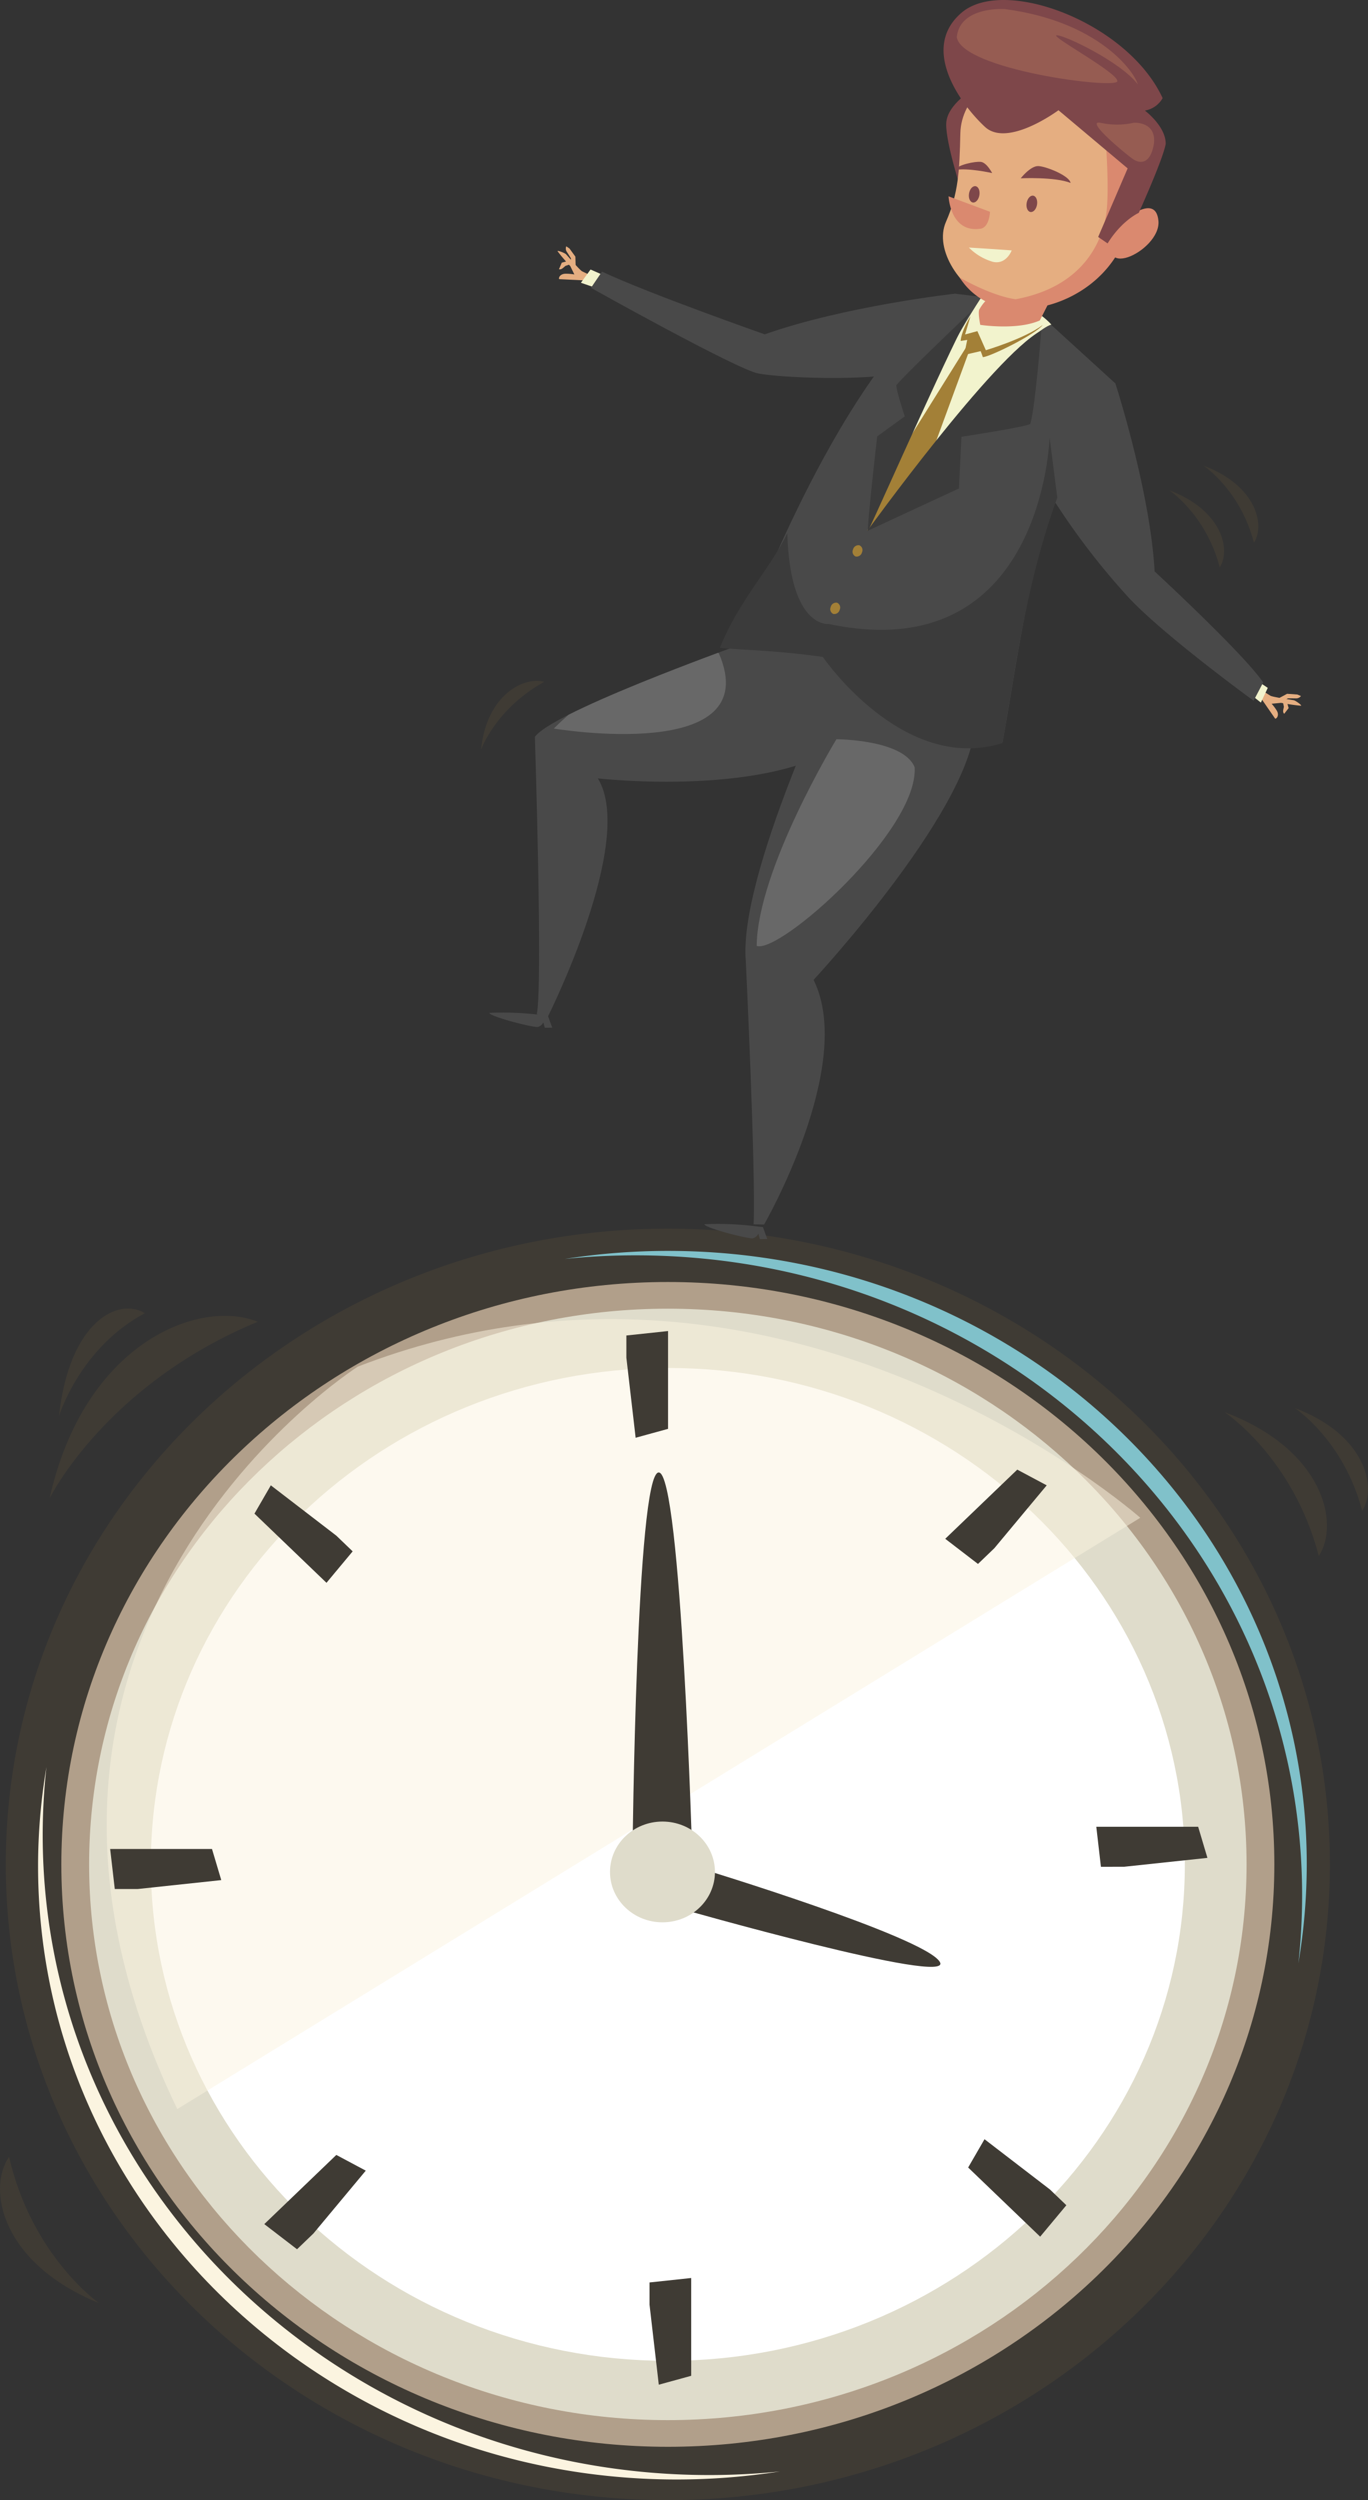 <svg id="Group_12" data-name="Group 12" xmlns="http://www.w3.org/2000/svg" xmlns:xlink="http://www.w3.org/1999/xlink" width="413.418" height="755.444" viewBox="0 0 413.418 755.444">
  <rect x="0" y="0" width="413.418" height="755.444" fill="#333333" stroke="none"/>
  <defs>
    <clipPath id="clip-path">
      <rect id="Rectangle_48" data-name="Rectangle 48" width="413.418" height="755.444" fill="none"/>
    </clipPath>
    <clipPath id="clip-path-3">
      <rect id="Rectangle_46" data-name="Rectangle 46" width="312.353" height="238.686" fill="none"/>
    </clipPath>
  </defs>
  <g id="Group_11" data-name="Group 11" clip-path="url(#clip-path)">
    <g id="Group_10" data-name="Group 10">
      <g id="Group_9" data-name="Group 9" clip-path="url(#clip-path)">
        <path id="Path_5" data-name="Path 5" d="M401.507,491.113c0,106.092-89.578,192.1-200.078,192.1s-200.077-86-200.077-192.1,89.577-192.1,200.077-192.1,200.078,86,200.078,192.1" transform="translate(0.396 72.234)" fill="#3f3b34"/>
        <path id="Path_6" data-name="Path 6" d="M153.335,305.769c111.272,0,201.478,86.606,201.478,193.441a187.751,187.751,0,0,1-1.134,20.482,179.272,179.272,0,0,0,2.533-29.886c0-102.383-86.446-185.38-193.082-185.38A202.207,202.207,0,0,0,132,306.857a212.353,212.353,0,0,1,21.334-1.088" transform="translate(38.697 73.541)" fill="#80c1ca"/>
        <path id="Path_7" data-name="Path 7" d="M10.294,450.531c0,106.833,90.2,193.441,201.478,193.441a211.974,211.974,0,0,0,21.333-1.089,202.184,202.184,0,0,1-31.128,2.432c-106.636,0-193.081-83-193.081-185.38a179.163,179.163,0,0,1,2.532-29.887,187.779,187.779,0,0,0-1.134,20.483" transform="translate(2.608 103.887)" fill="#fbf4e0"/>
        <path id="Path_8" data-name="Path 8" d="M380.912,487.977c0,97.189-82.061,175.977-183.288,175.977S14.336,585.166,14.336,487.977,96.4,312,197.624,312s183.288,78.788,183.288,175.977" transform="translate(4.203 75.37)" fill="#b19f8a"/>
        <path id="Path_9" data-name="Path 9" d="M370.614,486.408c0,92.738-78.3,167.916-174.893,167.916S20.827,579.146,20.827,486.408s78.3-167.916,174.894-167.916S370.614,393.67,370.614,486.408" transform="translate(6.106 76.939)" fill="#dfdccb"/>
        <path id="Path_10" data-name="Path 10" d="M334,480.833c0,76.91-64.938,139.259-145.045,139.259S43.909,557.743,43.909,480.833s64.938-139.26,145.044-139.26S334,403.922,334,480.833" transform="translate(12.872 82.514)" fill="#fbf4e0"/>
        <path id="Path_11" data-name="Path 11" d="M347.73,482.923c0,82.846-69.951,150.006-156.238,150.006S35.253,565.77,35.253,482.923,105.2,332.918,191.492,332.918,347.73,400.077,347.73,482.923" transform="translate(10.335 80.424)" fill="#fff"/>
        <g id="Group_8" data-name="Group 8" transform="translate(32.246 398.586)" opacity="0.5" style="mix-blend-mode: color-dodge;isolation: isolate">
          <g id="Group_7" data-name="Group 7">
            <g id="Group_6" data-name="Group 6" clip-path="url(#clip-path-3)">
              <path id="Path_12" data-name="Path 12" d="M46.265,559.719,337.288,381.056s-107.734-95.378-236.455-45.674c0,0-124.524,79.257-54.567,224.337" transform="translate(-24.936 -321.033)" fill="#fbf4e0"/>
            </g>
          </g>
        </g>
        <path id="Path_13" data-name="Path 13" d="M146.381,331.995l2.8,24.18,9.794-2.687V323.934l-12.593,1.343Z" transform="translate(42.912 78.253)" fill="#3f3b34"/>
        <path id="Path_14" data-name="Path 14" d="M151.791,562.453l2.8,24.18,9.794-2.687V554.393l-12.593,1.343Z" transform="translate(44.498 133.926)" fill="#3f3b34"/>
        <path id="Path_15" data-name="Path 15" d="M34.137,462.073l25.184-2.687-2.8-9.4H25.742l1.4,12.09Z" transform="translate(7.546 108.703)" fill="#3f3b34"/>
        <path id="Path_16" data-name="Path 16" d="M264.6,456.664l25.184-2.687-2.8-9.4H256.2l1.4,12.091Z" transform="translate(75.106 107.396)" fill="#3f3b34"/>
        <path id="Path_17" data-name="Path 17" d="M76.6,548.193l15.83-19-8.9-4.75-21.765,20.9,9.894,7.6Z" transform="translate(18.107 126.691)" fill="#3f3b34"/>
        <path id="Path_18" data-name="Path 18" d="M235.738,381.409l15.829-19-8.9-4.75L220.9,378.56l9.894,7.6Z" transform="translate(64.757 86.401)" fill="#3f3b34"/>
        <path id="Path_19" data-name="Path 19" d="M250.987,535.819l-19.787-15.2-4.948,8.548,21.766,20.9,7.914-9.5Z" transform="translate(66.327 125.767)" fill="#3f3b34"/>
        <path id="Path_20" data-name="Path 20" d="M84.2,376.685l-19.787-15.2-4.948,8.549,21.766,20.9,7.914-9.5Z" transform="translate(17.434 87.325)" fill="#3f3b34"/>
        <path id="Path_21" data-name="Path 21" d="M133.314,63.528l-1.83.489L130.629,66s.513.241,1.222-.375l.709-.615,1.638-.569Z" transform="translate(38.295 15.347)" fill="#e5ae81"/>
        <path id="Path_22" data-name="Path 22" d="M138.592,69.975l-2-.1-5.8-.279c-.274-.494.385-1.618,1.891-1.641a13.567,13.567,0,0,1,2.695.226l-1.223-2.513a53.7,53.7,0,0,1-3.826-4.466c-.317-.49,2.179.489,2.559.893s4.16,4.819,4.845,5.14,2.444,1.177,2.444,1.177Z" transform="translate(38.198 14.753)" fill="#e5ae81"/>
        <path id="Path_23" data-name="Path 23" d="M139.988,71.048l-4.234-1.455,2.915-4,4.213,1.839Z" transform="translate(39.797 15.846)" fill="#f2f3cd"/>
        <path id="Path_24" data-name="Path 24" d="M135.225,66.767l-.109-3.71-1.764-2.432-.98-.682a1.738,1.738,0,0,0,.12,1.608c.516.778,1.282,2.019,1.282,2.019l-.045,1.736Z" transform="translate(38.763 14.481)" fill="#e5ae81"/>
        <path id="Path_25" data-name="Path 25" d="M248.116,72.768s-33.16,3.69-57.5,12.288c0,0-35.241-12.372-49.168-18.953l-3.34,4.9s43.939,24.6,50.6,25.887,32.427,2.4,43.982-.356,15.426-23.765,15.426-23.765" transform="translate(40.487 15.969)" fill="#494949"/>
        <path id="Path_26" data-name="Path 26" d="M301.051,170.96l.5,1.761-1.336,1.717s-.479-.3-.29-1.2l.189-.9-.328-1.643Z" transform="translate(87.883 41.235)" fill="#e5ae81"/>
        <path id="Path_27" data-name="Path 27" d="M294.662,170.282l1.108,1.6,3.212,4.643c.583-.026,1.252-1.145.5-2.4a12.533,12.533,0,0,0-1.579-2.108l2.873-.276a57.82,57.82,0,0,0,5.955.877c.6.011-1.552-1.549-2.108-1.656s-6.44-.971-7.077-1.372-2.3-1.415-2.3-1.415Z" transform="translate(86.382 40.627)" fill="#e5ae81"/>
        <path id="Path_28" data-name="Path 28" d="M291.98,169.6l3.466,2.751,2.091-4.449-3.8-2.539Z" transform="translate(85.595 39.947)" fill="#f2f3cd"/>
        <path id="Path_29" data-name="Path 29" d="M298.18,170.654l3.376-1.805,3.079.212,1.112.461a1.894,1.894,0,0,1-1.5.721c-.961-.027-2.462-.026-2.462-.026l-1.531.925Z" transform="translate(87.413 40.789)" fill="#e5ae81"/>
        <path id="Path_30" data-name="Path 30" d="M266.356,93.329s10.556,32.681,11.847,56.782c0,0,26.612,24.568,32.816,33.535l-2.9,5.541s-28.063-20.413-38.372-31.839a215.913,215.913,0,0,1-26.925-36.831c-8.969-15.05,23.531-27.188,23.531-27.188" transform="translate(70.727 22.546)" fill="#494949"/>
        <path id="Path_31" data-name="Path 31" d="M201.247,152.912s-69.79,24.2-76.247,32.934c0,0,2.425,75.073.577,83.868l3.3.779s26.775-53.194,15.148-72.087c0,0,53.3,6.163,76.154-11.874s1.064-38.065-18.934-33.619" transform="translate(36.644 36.788)" fill="#494949"/>
        <path id="Path_32" data-name="Path 32" d="M202.968,160.67c-.5,2.4-30.932,64.729-28.646,90.965,0,0,3.054,63.824,2.36,79.5l3.166.058s27.738-48.153,14.955-73.926c0,0,50.406-54.3,48.784-79.577Z" transform="translate(51.067 38.813)" fill="#494949"/>
        <path id="Path_33" data-name="Path 33" d="M237.7,71.471s-27.9,11.192-64.042,102.541c5.786.643,9.153,5.933,24.1,7.222,0,0,34.526,22.234,54.248,26.047,4.13-21.19,9.959-72.392,26.486-100.108,1.964-2.271,7.683-8.564,7.683-8.564L263.219,77.66l-16.3-5.057Z" transform="translate(50.908 17.265)" fill="#494949"/>
        <path id="Path_34" data-name="Path 34" d="M199.345,172.782s24.135,35.4,54.248,26.047c3.334-17.1,6.348-46.149,16.624-74.222l.013.279-2.355-18.426s-1.946,69.98-66.684,56.38c0,0-11.769,1.535-12.582-27.436-5.2,10.774-14.821,20.6-20.371,34.625,5.786.642,16.325.665,31.108,2.754" transform="translate(49.32 25.718)" fill="#3b3b3b"/>
        <path id="Path_35" data-name="Path 35" d="M237.051,72.216s-19.009,27.954-33.6,69.524c0,0,43.109-57.212,54.628-61.128-7.8-8.471-21.029-8.4-21.029-8.4" transform="translate(59.643 17.445)" fill="#f2f3cd"/>
        <path id="Path_36" data-name="Path 36" d="M230.015,21.358s-8.7,4.781-8.888,10.836,5.13,22.061,5.13,22.061,13.5-24.6,3.758-32.9" transform="translate(64.823 5.159)" fill="#7e474a"/>
        <path id="Path_37" data-name="Path 37" d="M273.1,70.966C263.124,88.485,243.721,90.9,234.8,87.288s-17.282-15.515-13.515-24.075,4.077-15.359,4.339-26.727S237.147,19.2,237.147,19.2s20.728-10.586,38.784,5.045S273.1,70.966,273.1,70.966" transform="translate(64.601 3.791)" fill="#e5ae81"/>
        <path id="Path_38" data-name="Path 38" d="M261.9,55.72s11.208-10.49,12.081-1.234S252.581,74.1,261.9,55.72" transform="translate(76.108 12.24)" fill="#da896f"/>
        <path id="Path_39" data-name="Path 39" d="M268.427,34.471s1.2,15.388.072,22.317S262.386,78.181,241.157,82.1c-7.733-1.157-16.885-6.583-16.885-6.583a20.229,20.229,0,0,0,15.37,9.4c10.906,1.126,25-4.369,32.243-16.466,5.457-10.844,9.783-30.982,9.783-30.982Z" transform="translate(65.747 8.327)" fill="#da896f"/>
        <path id="Path_40" data-name="Path 40" d="M255.232,33.306s-15.315,11.4-22.2,5.042S213.085,14.831,225.96,3.83s50.212,2.952,60.755,25.823a7.644,7.644,0,0,1-5.363,3.759s6.356,4.754,6.286,10.067c-.724,4.455-8.135,20.836-8.135,20.836s-5.122,2.275-9.421,9.236L267.231,71.6l8.909-20.719Z" transform="translate(64.642 0)" fill="#7e474a"/>
        <path id="Path_41" data-name="Path 41" d="M238.167,2.222S224.6,1.207,223.592,10.687c1.566,9.867,48.122,15.82,48.524,13.346s-20.48-13.711-18.337-13.9,19.3,7.958,24.522,14.823c-.983-3.7-11.7-18.989-40.134-22.737" transform="translate(65.547 0.529)" fill="#965c52"/>
        <path id="Path_42" data-name="Path 42" d="M267.491,29.885s6.814-.5,6.115,6.239c-1.024,6.31-4.178,6.218-6.317,4.758s-15.057-12.14-9.705-10.958a23.079,23.079,0,0,0,9.907-.038" transform="translate(75.135 7.207)" fill="#965c52"/>
        <path id="Path_43" data-name="Path 43" d="M238.539,44.114s10.366-.492,15.068,1.4c-.314-2.168-7.367-5.01-9.752-5.094s-5.316,3.692-5.316,3.692" transform="translate(69.929 9.764)" fill="#7e474a"/>
        <path id="Path_44" data-name="Path 44" d="M234.4,42.787s-7.493-1.694-11.186-.918c.532-1.541,6.073-2.705,7.824-2.461s3.362,3.378,3.362,3.378" transform="translate(65.437 9.512)" fill="#7e474a"/>
        <path id="Path_45" data-name="Path 45" d="M243.076,50.325c-.221,1.364-1.1,2.364-1.972,2.234s-1.393-1.34-1.172-2.7,1.1-2.364,1.973-2.234,1.391,1.341,1.17,2.7" transform="translate(70.323 11.501)" fill="#7e474a"/>
        <path id="Path_46" data-name="Path 46" d="M229.608,48.012c-.221,1.364-1.1,2.364-1.972,2.234s-1.393-1.34-1.172-2.7,1.1-2.364,1.973-2.234,1.391,1.341,1.17,2.7" transform="translate(66.374 10.942)" fill="#7e474a"/>
        <path id="Path_47" data-name="Path 47" d="M234.2,52.457,221.671,47.78s.489,10.967,9.43,9.816c2.947-.183,3.1-5.139,3.1-5.139" transform="translate(64.984 11.542)" fill="#da896f"/>
        <path id="Path_48" data-name="Path 48" d="M239.362,61.109s-1.613,4.362-5.649,3.46a16.693,16.693,0,0,1-7.286-4.322s9.639.593,12.934.862" transform="translate(66.379 14.554)" fill="#f2f3cd"/>
        <path id="Path_49" data-name="Path 49" d="M232.15,72.223A12.664,12.664,0,0,0,229,75.9c-.671.657.182,4.81.182,4.81s11.122,1.722,18-1.33l2.659-5.226L233.4,72.465" transform="translate(67.056 17.447)" fill="#da896f"/>
        <path id="Path_50" data-name="Path 50" d="M227.482,76.936l-1.64,5.541,3.715-1.008,2.56,5.765s11.751-3.485,17.2-7.631c-2.342,2.947-16.092,9.7-18.124,9.719-.072-.454-2.154-5.638-2.154-5.638l-4.53.756s-.025-2.6,2.976-7.5" transform="translate(65.815 18.586)" fill="#a38037"/>
        <path id="Path_51" data-name="Path 51" d="M226.358,82.454l-1.035,5.08,5.608-1.285-1.805-4.666Z" transform="translate(66.055 19.708)" fill="#a38037"/>
        <path id="Path_52" data-name="Path 52" d="M233.578,85.5l-10.822,29.486-20.1,25.168,10.754-24.825,19.542-31.319Z" transform="translate(59.411 20.295)" fill="#a38037"/>
        <path id="Path_53" data-name="Path 53" d="M255.261,80.449s-1.724,22.621-3.295,28.184c-.895.874-20.821,3.912-20.821,3.912l-.753,15.612-27.733,12.86s38.183-52.833,52.6-60.568" transform="translate(59.411 19.434)" fill="#3b3b3b"/>
        <path id="Path_54" data-name="Path 54" d="M233.895,75.906s-20.312,19.34-22.452,22.134c-.167,1.388,2.529,9.427,2.529,9.427l-8.34,6.055s-3.082,26.881-2.795,28.7c4.072-8.532,26.872-60.122,31.056-66.315" transform="translate(59.458 18.337)" fill="#3b3b3b"/>
        <path id="Path_55" data-name="Path 55" d="M202.092,134.833a1.685,1.685,0,0,1-1.929,1.274,1.591,1.591,0,0,1-.788-2.117,1.685,1.685,0,0,1,1.929-1.274,1.591,1.591,0,0,1,.788,2.117" transform="translate(58.414 32.048)" fill="#a38037"/>
        <path id="Path_56" data-name="Path 56" d="M196.879,148.812a1.685,1.685,0,0,1-1.929,1.274,1.591,1.591,0,0,1-.788-2.117,1.685,1.685,0,0,1,1.929-1.274,1.591,1.591,0,0,1,.788,2.117" transform="translate(56.886 35.425)" fill="#a38037"/>
        <path id="Path_57" data-name="Path 57" d="M129.566,247.109a92.1,92.1,0,0,0-15.2-.581c-.127.971,11.733,4.128,14.492,4.283a2.571,2.571,0,0,0,1.813-1.408l.455,1.62,2.238-.022-1.311-3.606Z" transform="translate(33.526 59.521)" fill="#494949"/>
        <path id="Path_58" data-name="Path 58" d="M179.818,298.546a92.1,92.1,0,0,0-15.2-.581c-.127.971,11.732,4.128,14.492,4.283a2.571,2.571,0,0,0,1.813-1.408l.455,1.62,2.238-.022-1.311-3.606Z" transform="translate(48.258 71.947)" fill="#494949"/>
        <path id="Path_59" data-name="Path 59" d="M179.278,158.961c-.093-.029-.19-.045-.285-.073-14.631,5.447-33.516,12.83-45.135,18.718-2.78,2.462-4.432,4.148-4.432,4.148s64.455,10.82,49.851-22.793" transform="translate(37.942 38.383)" fill="#686868"/>
        <path id="Path_60" data-name="Path 60" d="M200.932,179.906s-23.835,39.2-24.1,62.449c6.992,2.463,48.928-34.9,47.739-53.987-3.428-8.429-23.641-8.461-23.641-8.461" transform="translate(51.84 43.46)" fill="#686868"/>
        <path id="Path_61" data-name="Path 61" d="M147.812,473.618s1.133-115.269,7.928-115.269,10.194,117.444,10.194,117.444Z" transform="translate(43.332 86.567)" fill="#3f3b34"/>
        <path id="Path_62" data-name="Path 62" d="M165.119,454.694s67.958,20.661,72.488,28.273-79.283-16.312-79.283-16.312Z" transform="translate(46.413 109.841)" fill="#3f3b34"/>
        <path id="Path_63" data-name="Path 63" d="M174.27,458.532c0,8.408-7.1,15.224-15.857,15.224s-15.857-6.816-15.857-15.224,7.1-15.224,15.857-15.224,15.857,6.816,15.857,15.224" transform="translate(41.791 107.091)" fill="#dfdccb"/>
        <path id="Path_64" data-name="Path 64" d="M286.2,343.687s20.691,13.657,28.449,43.455c6.466-9.933,1.293-32.281-28.449-43.455" transform="translate(83.903 83.025)" fill="#3f3b34"/>
        <path id="Path_65" data-name="Path 65" d="M29.913,569.106S9.629,554.9,2.742,524.9c-6.753,9.755-2.233,32.234,27.172,44.2" transform="translate(0 126.802)" fill="#3f3b34"/>
        <path id="Path_66" data-name="Path 66" d="M11.59,375.393S28.375,341.135,74.5,322.016c-17.676-7.1-52.434,6.282-62.909,53.376" transform="translate(3.398 77.36)" fill="#3f3b34"/>
        <path id="Path_67" data-name="Path 67" d="M13.788,350.95s6.3-20.631,25.954-31.09c-7.98-4.881-22.822,2.366-25.954,31.09" transform="translate(4.042 76.93)" fill="#3f3b34"/>
        <path id="Path_68" data-name="Path 68" d="M302.62,342.687s14.779,9.755,20.321,31.039c4.619-7.094.925-23.057-20.321-31.039" transform="translate(88.715 82.784)" fill="#3f3b34"/>
        <path id="Path_69" data-name="Path 69" d="M273.257,119.323S284.341,126.64,288.5,142.6c3.462-5.321.692-17.293-15.241-23.279" transform="translate(80.107 28.825)" fill="#3f3b34"/>
        <path id="Path_70" data-name="Path 70" d="M112.426,186.5s4.252-12.252,19.075-20.51c-6.285-1.721-17.5,4.152-19.075,20.51" transform="translate(32.958 40.028)" fill="#3f3b34"/>
        <path id="Path_71" data-name="Path 71" d="M281.257,113.323S292.341,120.64,296.5,136.6c3.462-5.321.692-17.293-15.241-23.279" transform="translate(82.452 27.376)" fill="#3f3b34"/>
      </g>
    </g>
  </g>
</svg>
